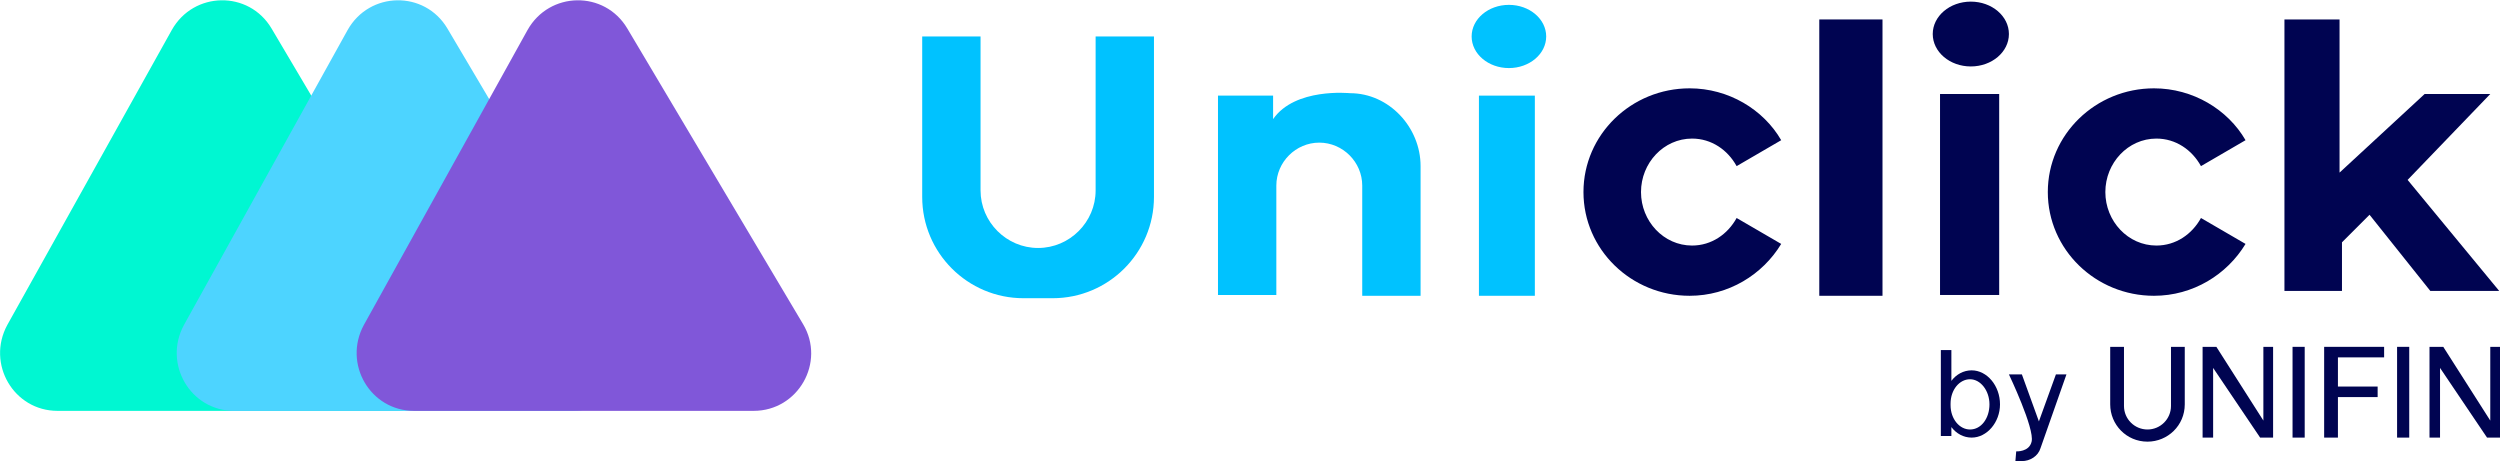 <?xml version="1.0" encoding="utf-8"?>
<!-- Generator: Adobe Illustrator 25.3.1, SVG Export Plug-In . SVG Version: 6.00 Build 0)  -->
<svg version="1.1" id="Capa_1" xmlns="http://www.w3.org/2000/svg" xmlns:xlink="http://www.w3.org/1999/xlink" x="0px" y="0px"
	 viewBox="0 0 308.5 56.9" style="enable-background:new 0 0 308.5 56.9;" xml:space="preserve">
<style type="text/css">
	.st0{fill:#00F7D2;}
	.st1{fill:#4DD4FF;}
	.st2{fill:#8057D9;}
	.st3{fill:#00C2FF;}
	.st4{fill:#000451;}
</style>
<g>
	<path class="st0" d="M27.2,50.7H7.1c-5.4,0-8.8-5.8-6.2-10.6L21.2,3.7c2.7-4.8,9.5-4.9,12.3-0.2L55.1,40c2.8,4.7-0.6,10.7-6.1,10.7
		H27.2z"/>
	<path class="st1" d="M48.9,50.7H28.9c-5.4,0-8.8-5.8-6.2-10.6L42.9,3.7c2.7-4.8,9.5-4.9,12.3-0.2L76.8,40
		c2.8,4.7-0.6,10.7-6.1,10.7H48.9"/>
	<path class="st2" d="M71.1,50.7H51.1c-5.4,0-8.8-5.8-6.2-10.6L65.1,3.7c2.7-4.8,9.5-4.9,12.3-0.2L99.1,40
		c2.8,4.7-0.6,10.7-6.1,10.7H71.1z"/>
	<path class="st3" d="M113.7,4.5h7.3v19c0,3.9,3.2,7.1,7.1,7.1h0c3.9,0,7.1-3.2,7.1-7.1v-19h7.2v19.8c0,6.9-5.6,12.5-12.5,12.5h-3.6
		c-6.9,0-12.5-5.6-12.5-12.5V4.5z"/>
	<path class="st3" d="M157.1,14.7v-2.9h-6.8v24.6h7.2l0-13.5c0-2.9,2.4-5.3,5.3-5.3h0c2.9,0,5.3,2.4,5.3,5.3l0,13.6h7.2V20.5
		c0-4.8-3.9-9-8.7-9C166.5,11.5,159.8,10.8,157.1,14.7z"/>
	<g>
		<g>
			<rect x="182.5" y="11.8" class="st3" width="6.9" height="24.7"/>
			<ellipse class="st3" cx="186.2" cy="4.5" rx="4.6" ry="3.9"/>
		</g>
	</g>
	<path class="st4" d="M277.1,30.1c-2.3,3.8-6.5,6.4-11.3,6.4c-7.2,0-13.1-5.7-13.1-12.8s5.9-12.8,13.1-12.8c4.8,0,9.1,2.6,11.3,6.4
		l-5.5,3.2c-1.1-2-3.1-3.4-5.5-3.4c-3.5,0-6.3,3-6.3,6.6s2.8,6.6,6.3,6.6c2.4,0,4.4-1.4,5.5-3.4L277.1,30.1z"/>
	<path class="st4" d="M219.8,30.1c-2.3,3.8-6.5,6.4-11.3,6.4c-7.2,0-13.1-5.7-13.1-12.8s5.9-12.8,13.1-12.8c4.8,0,9.1,2.6,11.3,6.4
		l-5.5,3.2c-1.1-2-3.1-3.4-5.5-3.4c-3.5,0-6.3,3-6.3,6.6s2.8,6.6,6.3,6.6c2.4,0,4.4-1.4,5.5-3.4L219.8,30.1z"/>
	<rect x="224.5" y="2.4" class="st4" width="7.8" height="34.1"/>
	<rect x="239.4" y="11.6" class="st4" width="7.3" height="24.8"/>
	<ellipse class="st4" cx="243.2" cy="4.2" rx="4.7" ry="4"/>
	<polygon class="st4" points="281.9,2.4 281.9,35.9 289,35.9 289,29.9 292.4,26.5 299.9,35.9 308.4,35.9 297.1,22.2 307.3,11.6 
		299.2,11.6 288.7,21.3 288.7,2.4 	"/>
	<path class="st4" d="M243.3,45.7c-1,0-1.9,0.5-2.5,1.3v-3.8h-1.3v10.6h1.3v-1.1c0.6,0.8,1.5,1.3,2.5,1.3c1.9,0,3.5-1.9,3.5-4.1
		C246.8,47.6,245.2,45.7,243.3,45.7z M243.1,53c-1.3,0-2.4-1.3-2.4-3v-0.2c0-1.7,1.1-3,2.4-3c1.3,0,2.4,1.4,2.4,3.1
		S244.5,53,243.1,53z"/>
	<path class="st4" d="M247.9,46.2h1.6l2.1,5.8l2.1-5.8h1.3l-3.2,9.1c-0.3,1-1.3,1.6-2.3,1.6h-0.8l0.1-1.2c0,0,1.6,0.1,1.9-1.2
		C251.1,52.9,247.9,46.2,247.9,46.2z"/>
	<polygon class="st4" points="299.8,42.8 301.5,42.8 307.3,51.9 307.3,42.8 308.5,42.8 308.5,54 306.9,54 301.1,45.4 301.1,54 
		299.8,54 	"/>
	<polygon class="st4" points="271.8,42.8 273.5,42.8 279.3,51.9 279.3,42.8 280.5,42.8 280.5,54 278.9,54 273.1,45.4 273.1,54 
		271.8,54 	"/>
	<rect x="282.9" y="42.8" class="st4" width="1.5" height="11.2"/>
	<polygon class="st4" points="294.2,44.1 294.2,42.8 288.5,42.8 287.1,42.8 286.8,42.8 286.8,54 288.5,54 288.5,49 293.4,49 
		293.4,47.7 288.5,47.7 288.5,44.1 	"/>
	<rect x="295.8" y="42.8" class="st4" width="1.5" height="11.2"/>
	<path class="st4" d="M260.3,42.8h1.8v7.3c0,1.6,1.3,2.9,2.9,2.9l0,0c1.6,0,2.9-1.3,2.9-2.9v-7.3h1.7v7.1c0,2.6-2.1,4.6-4.6,4.6h0
		c-2.6,0-4.6-2.1-4.6-4.6V42.8z"/>
</g>
</svg>
